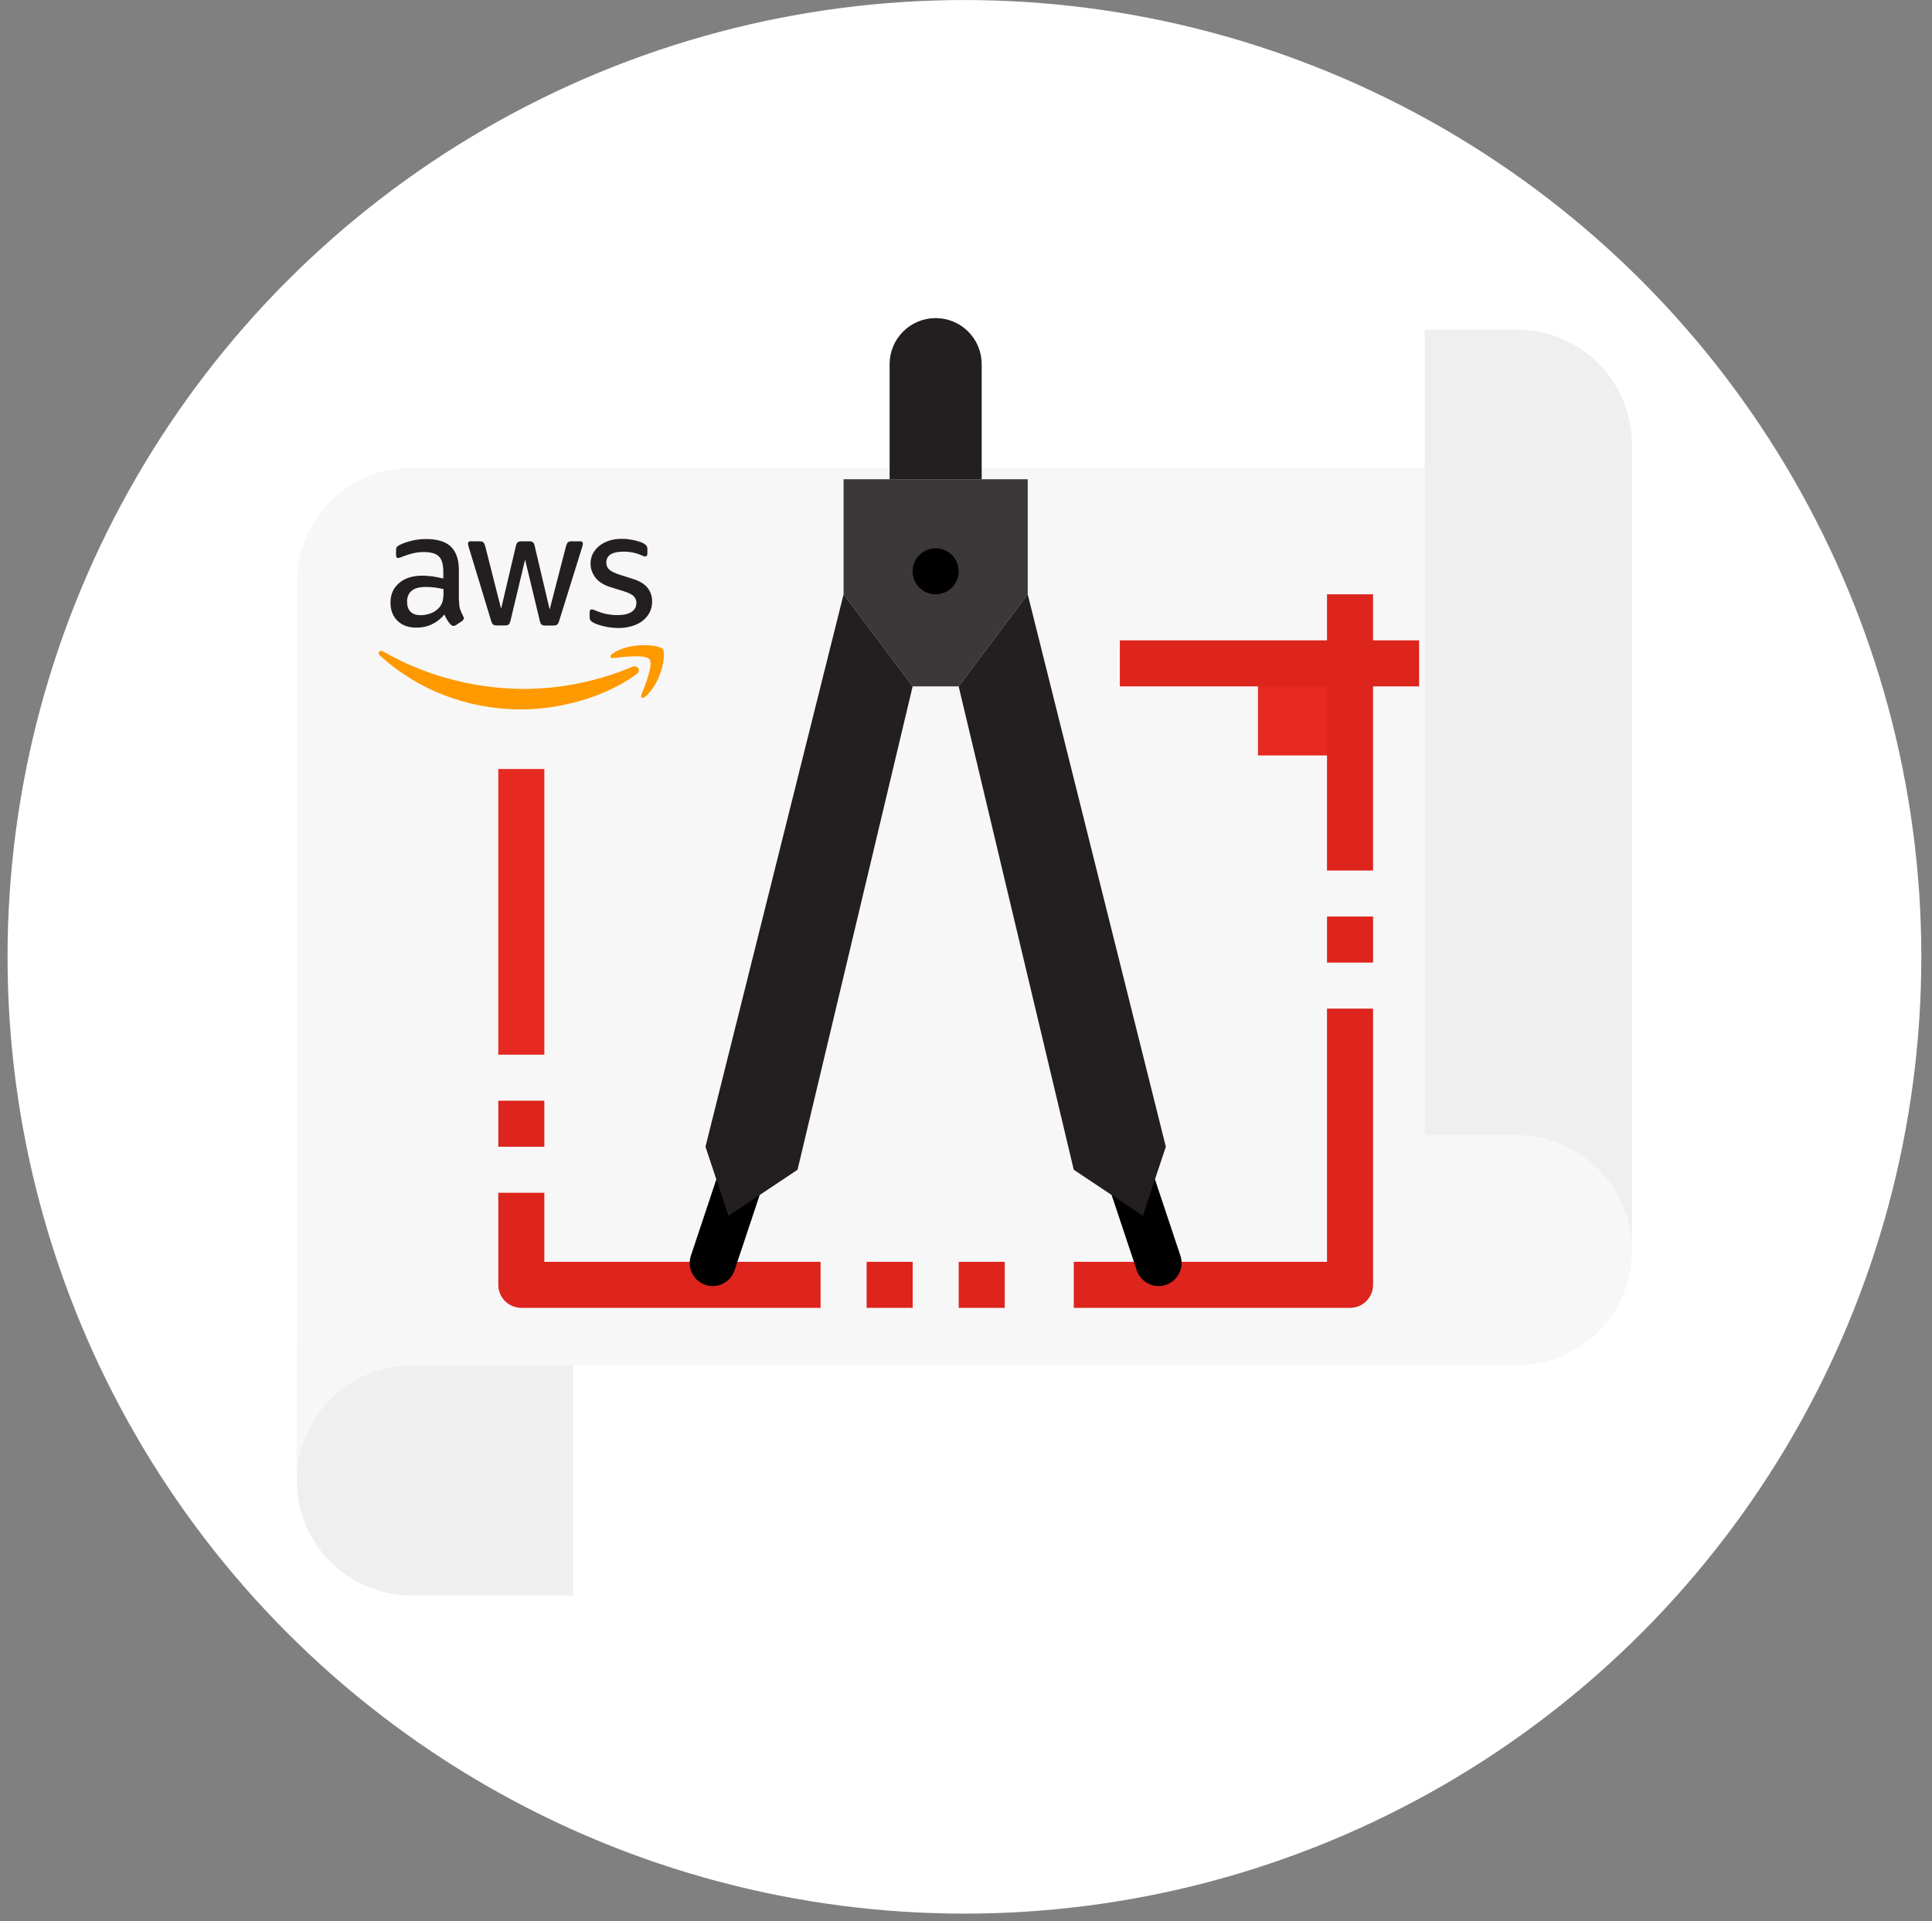 <svg width="180" height="179" viewBox="0 0 180 179" fill="none" xmlns="http://www.w3.org/2000/svg">
<rect x="0" y="0" width="180" height="179" fill="#808080" stroke="none"/>
<circle cx="89.854" cy="89.154" r="89.151" fill="white"/>
<path d="M53.393 125.08V148.672H38.38C35.536 148.672 32.808 147.542 30.797 145.531C28.786 143.52 27.656 140.793 27.656 137.949V125.08H53.393Z" fill="#EFEFEF"/>
<path d="M27.656 137.947C27.656 135.103 28.786 132.375 30.797 130.364C32.808 128.353 35.536 127.223 38.38 127.223H141.327C144.172 127.223 146.899 126.093 148.91 124.082C150.921 122.071 152.051 119.343 152.051 116.499V43.578H38.38C35.536 43.578 32.808 44.708 30.797 46.719C28.786 48.73 27.656 51.458 27.656 54.302V137.947Z" fill="#F7F7F7"/>
<path d="M117.199 61.81H125.778V70.389H117.199V61.81Z" fill="#E62A22"/>
<path d="M152.049 116.501V41.435C152.049 38.59 150.919 35.863 148.908 33.852C146.897 31.841 144.169 30.711 141.325 30.711H132.746V105.777H141.325C144.169 105.777 146.897 106.907 148.908 108.918C150.919 110.929 152.049 113.656 152.049 116.501V116.501Z" fill="#EFEFEF"/>
<path d="M85.028 63.955L78.594 55.376V44.652H95.752V55.376L89.317 63.955H85.028Z" fill="#3C3738"/>
<path d="M82.883 44.652V33.928C82.883 32.791 83.335 31.7 84.139 30.895C84.944 30.091 86.035 29.639 87.172 29.639C88.31 29.639 89.401 30.091 90.205 30.895C91.01 31.7 91.462 32.791 91.462 33.928V44.652H82.883Z" fill="#231F20"/>
<path d="M87.172 55.375C88.357 55.375 89.317 54.415 89.317 53.231C89.317 52.046 88.357 51.086 87.172 51.086C85.988 51.086 85.027 52.046 85.027 53.231C85.027 54.415 85.988 55.375 87.172 55.375Z" fill="black"/>
<path d="M46.426 102.561H50.715V106.85H46.426V102.561Z" fill="#DD241D"/>
<path d="M50.715 98.271H46.426V71.654H50.715V98.271Z" fill="#E62A22"/>
<path d="M132.214 59.664H127.924V55.375H123.635V59.664H104.332V63.954H123.635V81.112H127.924V63.954H132.214V59.664Z" fill="#DD241D"/>
<path d="M123.637 85.4H127.926V89.69H123.637V85.4Z" fill="#DD241D"/>
<path d="M50.715 111.137H46.426V119.716C46.426 120.284 46.652 120.83 47.054 121.232C47.456 121.634 48.002 121.86 48.571 121.86H76.452V117.571H50.715V111.137Z" fill="#DD241D"/>
<path d="M123.635 117.573H100.043V121.862H125.78C126.349 121.862 126.894 121.636 127.296 121.234C127.699 120.832 127.925 120.286 127.925 119.717V93.981H123.635V117.573Z" fill="#DD241D"/>
<path d="M80.742 117.572H85.032V121.862H80.742V117.572Z" fill="#DD241D"/>
<path d="M89.32 117.572H93.61V121.862H89.32V117.572Z" fill="#DD241D"/>
<path d="M65.724 119.719C65.185 119.539 64.739 119.152 64.484 118.643C64.23 118.134 64.188 117.545 64.368 117.006L67.979 106.172L72.049 107.529L68.437 118.362C68.348 118.629 68.207 118.876 68.023 119.089C67.838 119.302 67.614 119.476 67.362 119.602C67.11 119.728 66.835 119.803 66.555 119.823C66.274 119.843 65.991 119.808 65.724 119.719V119.719Z" fill="black"/>
<path d="M105.908 118.362L102.297 107.529L106.366 106.172L109.977 117.006C110.157 117.545 110.115 118.134 109.861 118.643C109.607 119.152 109.161 119.539 108.621 119.719C108.354 119.808 108.072 119.843 107.791 119.823C107.51 119.803 107.236 119.728 106.984 119.602C106.732 119.476 106.507 119.302 106.323 119.089C106.138 118.876 105.997 118.629 105.908 118.362V118.362Z" fill="black"/>
<path d="M78.595 55.375L65.727 106.849L67.871 113.283L74.305 108.993L85.029 63.954L78.595 55.375Z" fill="#231F20"/>
<path d="M95.751 55.375L108.619 106.849L106.474 113.283L100.04 108.993L89.316 63.954L95.751 55.375Z" fill="#231F20"/>
<path d="M42.77 55.979C42.77 56.306 42.805 56.571 42.867 56.766C42.938 56.96 43.026 57.172 43.15 57.402C43.194 57.473 43.212 57.544 43.212 57.606C43.212 57.694 43.159 57.782 43.044 57.871L42.487 58.242C42.407 58.295 42.328 58.322 42.257 58.322C42.169 58.322 42.08 58.277 41.992 58.198C41.868 58.065 41.762 57.924 41.674 57.782C41.585 57.632 41.497 57.464 41.4 57.261C40.71 58.074 39.844 58.481 38.801 58.481C38.058 58.481 37.466 58.269 37.033 57.844C36.6 57.42 36.379 56.854 36.379 56.147C36.379 55.396 36.644 54.786 37.183 54.326C37.722 53.867 38.438 53.637 39.349 53.637C39.65 53.637 39.959 53.663 40.286 53.707C40.613 53.752 40.949 53.822 41.302 53.902V53.257C41.302 52.585 41.161 52.116 40.887 51.842C40.604 51.568 40.127 51.436 39.446 51.436C39.137 51.436 38.819 51.471 38.492 51.551C38.164 51.63 37.846 51.727 37.537 51.851C37.395 51.913 37.289 51.948 37.227 51.966C37.166 51.984 37.121 51.993 37.086 51.993C36.962 51.993 36.9 51.904 36.9 51.719V51.285C36.9 51.144 36.918 51.038 36.962 50.976C37.007 50.914 37.086 50.852 37.21 50.79C37.519 50.631 37.89 50.499 38.324 50.393C38.757 50.278 39.216 50.225 39.703 50.225C40.754 50.225 41.523 50.463 42.018 50.941C42.505 51.418 42.752 52.143 42.752 53.115V55.979H42.77ZM39.181 57.323C39.473 57.323 39.773 57.27 40.091 57.164C40.41 57.057 40.693 56.863 40.931 56.598C41.073 56.43 41.179 56.244 41.232 56.032C41.285 55.82 41.32 55.564 41.32 55.263V54.892C41.064 54.83 40.79 54.777 40.507 54.742C40.224 54.706 39.95 54.689 39.676 54.689C39.084 54.689 38.651 54.803 38.359 55.042C38.067 55.281 37.926 55.617 37.926 56.059C37.926 56.474 38.032 56.783 38.253 56.996C38.465 57.217 38.774 57.323 39.181 57.323ZM46.279 58.277C46.12 58.277 46.014 58.251 45.943 58.189C45.872 58.136 45.81 58.012 45.758 57.844L43.68 51.011C43.627 50.835 43.601 50.72 43.601 50.658C43.601 50.516 43.671 50.437 43.813 50.437H44.679C44.847 50.437 44.962 50.463 45.024 50.525C45.094 50.578 45.148 50.702 45.201 50.87L46.686 56.722L48.065 50.87C48.109 50.693 48.162 50.578 48.233 50.525C48.303 50.472 48.427 50.437 48.586 50.437H49.293C49.461 50.437 49.576 50.463 49.647 50.525C49.718 50.578 49.779 50.702 49.815 50.87L51.211 56.792L52.74 50.87C52.794 50.693 52.855 50.578 52.917 50.525C52.988 50.472 53.103 50.437 53.262 50.437H54.084C54.225 50.437 54.305 50.508 54.305 50.658C54.305 50.702 54.296 50.746 54.287 50.799C54.279 50.852 54.261 50.923 54.225 51.02L52.095 57.853C52.042 58.03 51.98 58.145 51.91 58.198C51.839 58.251 51.724 58.286 51.574 58.286H50.814C50.646 58.286 50.531 58.26 50.46 58.198C50.389 58.136 50.327 58.021 50.292 57.844L48.922 52.143L47.561 57.835C47.517 58.012 47.463 58.127 47.393 58.189C47.322 58.251 47.198 58.277 47.039 58.277H46.279ZM57.638 58.516C57.178 58.516 56.718 58.463 56.276 58.357C55.834 58.251 55.49 58.136 55.26 58.003C55.118 57.924 55.021 57.835 54.986 57.756C54.95 57.676 54.933 57.588 54.933 57.508V57.057C54.933 56.872 55.003 56.783 55.136 56.783C55.189 56.783 55.242 56.792 55.295 56.81C55.348 56.828 55.428 56.863 55.516 56.898C55.817 57.031 56.144 57.137 56.488 57.208C56.842 57.279 57.187 57.314 57.54 57.314C58.097 57.314 58.53 57.217 58.831 57.022C59.131 56.828 59.291 56.545 59.291 56.182C59.291 55.935 59.211 55.732 59.052 55.564C58.893 55.396 58.592 55.245 58.159 55.104L56.877 54.706C56.232 54.503 55.755 54.202 55.463 53.805C55.171 53.416 55.021 52.983 55.021 52.523C55.021 52.152 55.101 51.825 55.26 51.542C55.419 51.259 55.631 51.011 55.896 50.817C56.161 50.614 56.462 50.463 56.816 50.357C57.169 50.251 57.54 50.207 57.929 50.207C58.124 50.207 58.327 50.216 58.522 50.242C58.725 50.269 58.91 50.304 59.096 50.34C59.273 50.384 59.441 50.428 59.6 50.481C59.759 50.534 59.883 50.587 59.971 50.64C60.095 50.711 60.183 50.782 60.236 50.861C60.289 50.932 60.316 51.029 60.316 51.153V51.568C60.316 51.754 60.245 51.851 60.113 51.851C60.042 51.851 59.927 51.816 59.777 51.745C59.273 51.515 58.707 51.4 58.08 51.4C57.576 51.4 57.178 51.48 56.904 51.648C56.63 51.816 56.488 52.072 56.488 52.434C56.488 52.682 56.577 52.894 56.754 53.062C56.93 53.23 57.257 53.398 57.726 53.548L58.981 53.946C59.617 54.149 60.077 54.432 60.351 54.795C60.625 55.157 60.758 55.572 60.758 56.032C60.758 56.412 60.678 56.757 60.528 57.057C60.369 57.358 60.157 57.623 59.883 57.835C59.609 58.056 59.282 58.215 58.902 58.33C58.504 58.454 58.088 58.516 57.638 58.516Z" fill="#231F20"/>
<path fill-rule="evenodd" clip-rule="evenodd" d="M59.309 62.811C56.401 64.959 52.176 66.1 48.543 66.1C43.452 66.1 38.864 64.217 35.399 61.088C35.125 60.84 35.373 60.504 35.7 60.699C39.447 62.873 44.07 64.19 48.852 64.19C52.079 64.19 55.623 63.519 58.885 62.139C59.371 61.919 59.787 62.458 59.309 62.811Z" fill="#FF9900"/>
<path fill-rule="evenodd" clip-rule="evenodd" d="M60.518 61.433C60.147 60.956 58.061 61.203 57.115 61.318C56.832 61.353 56.788 61.106 57.044 60.92C58.706 59.754 61.437 60.089 61.755 60.478C62.074 60.876 61.667 63.608 60.111 64.916C59.873 65.119 59.643 65.013 59.749 64.748C60.102 63.873 60.889 61.901 60.518 61.433Z" fill="#FF9900"/>
</svg>
